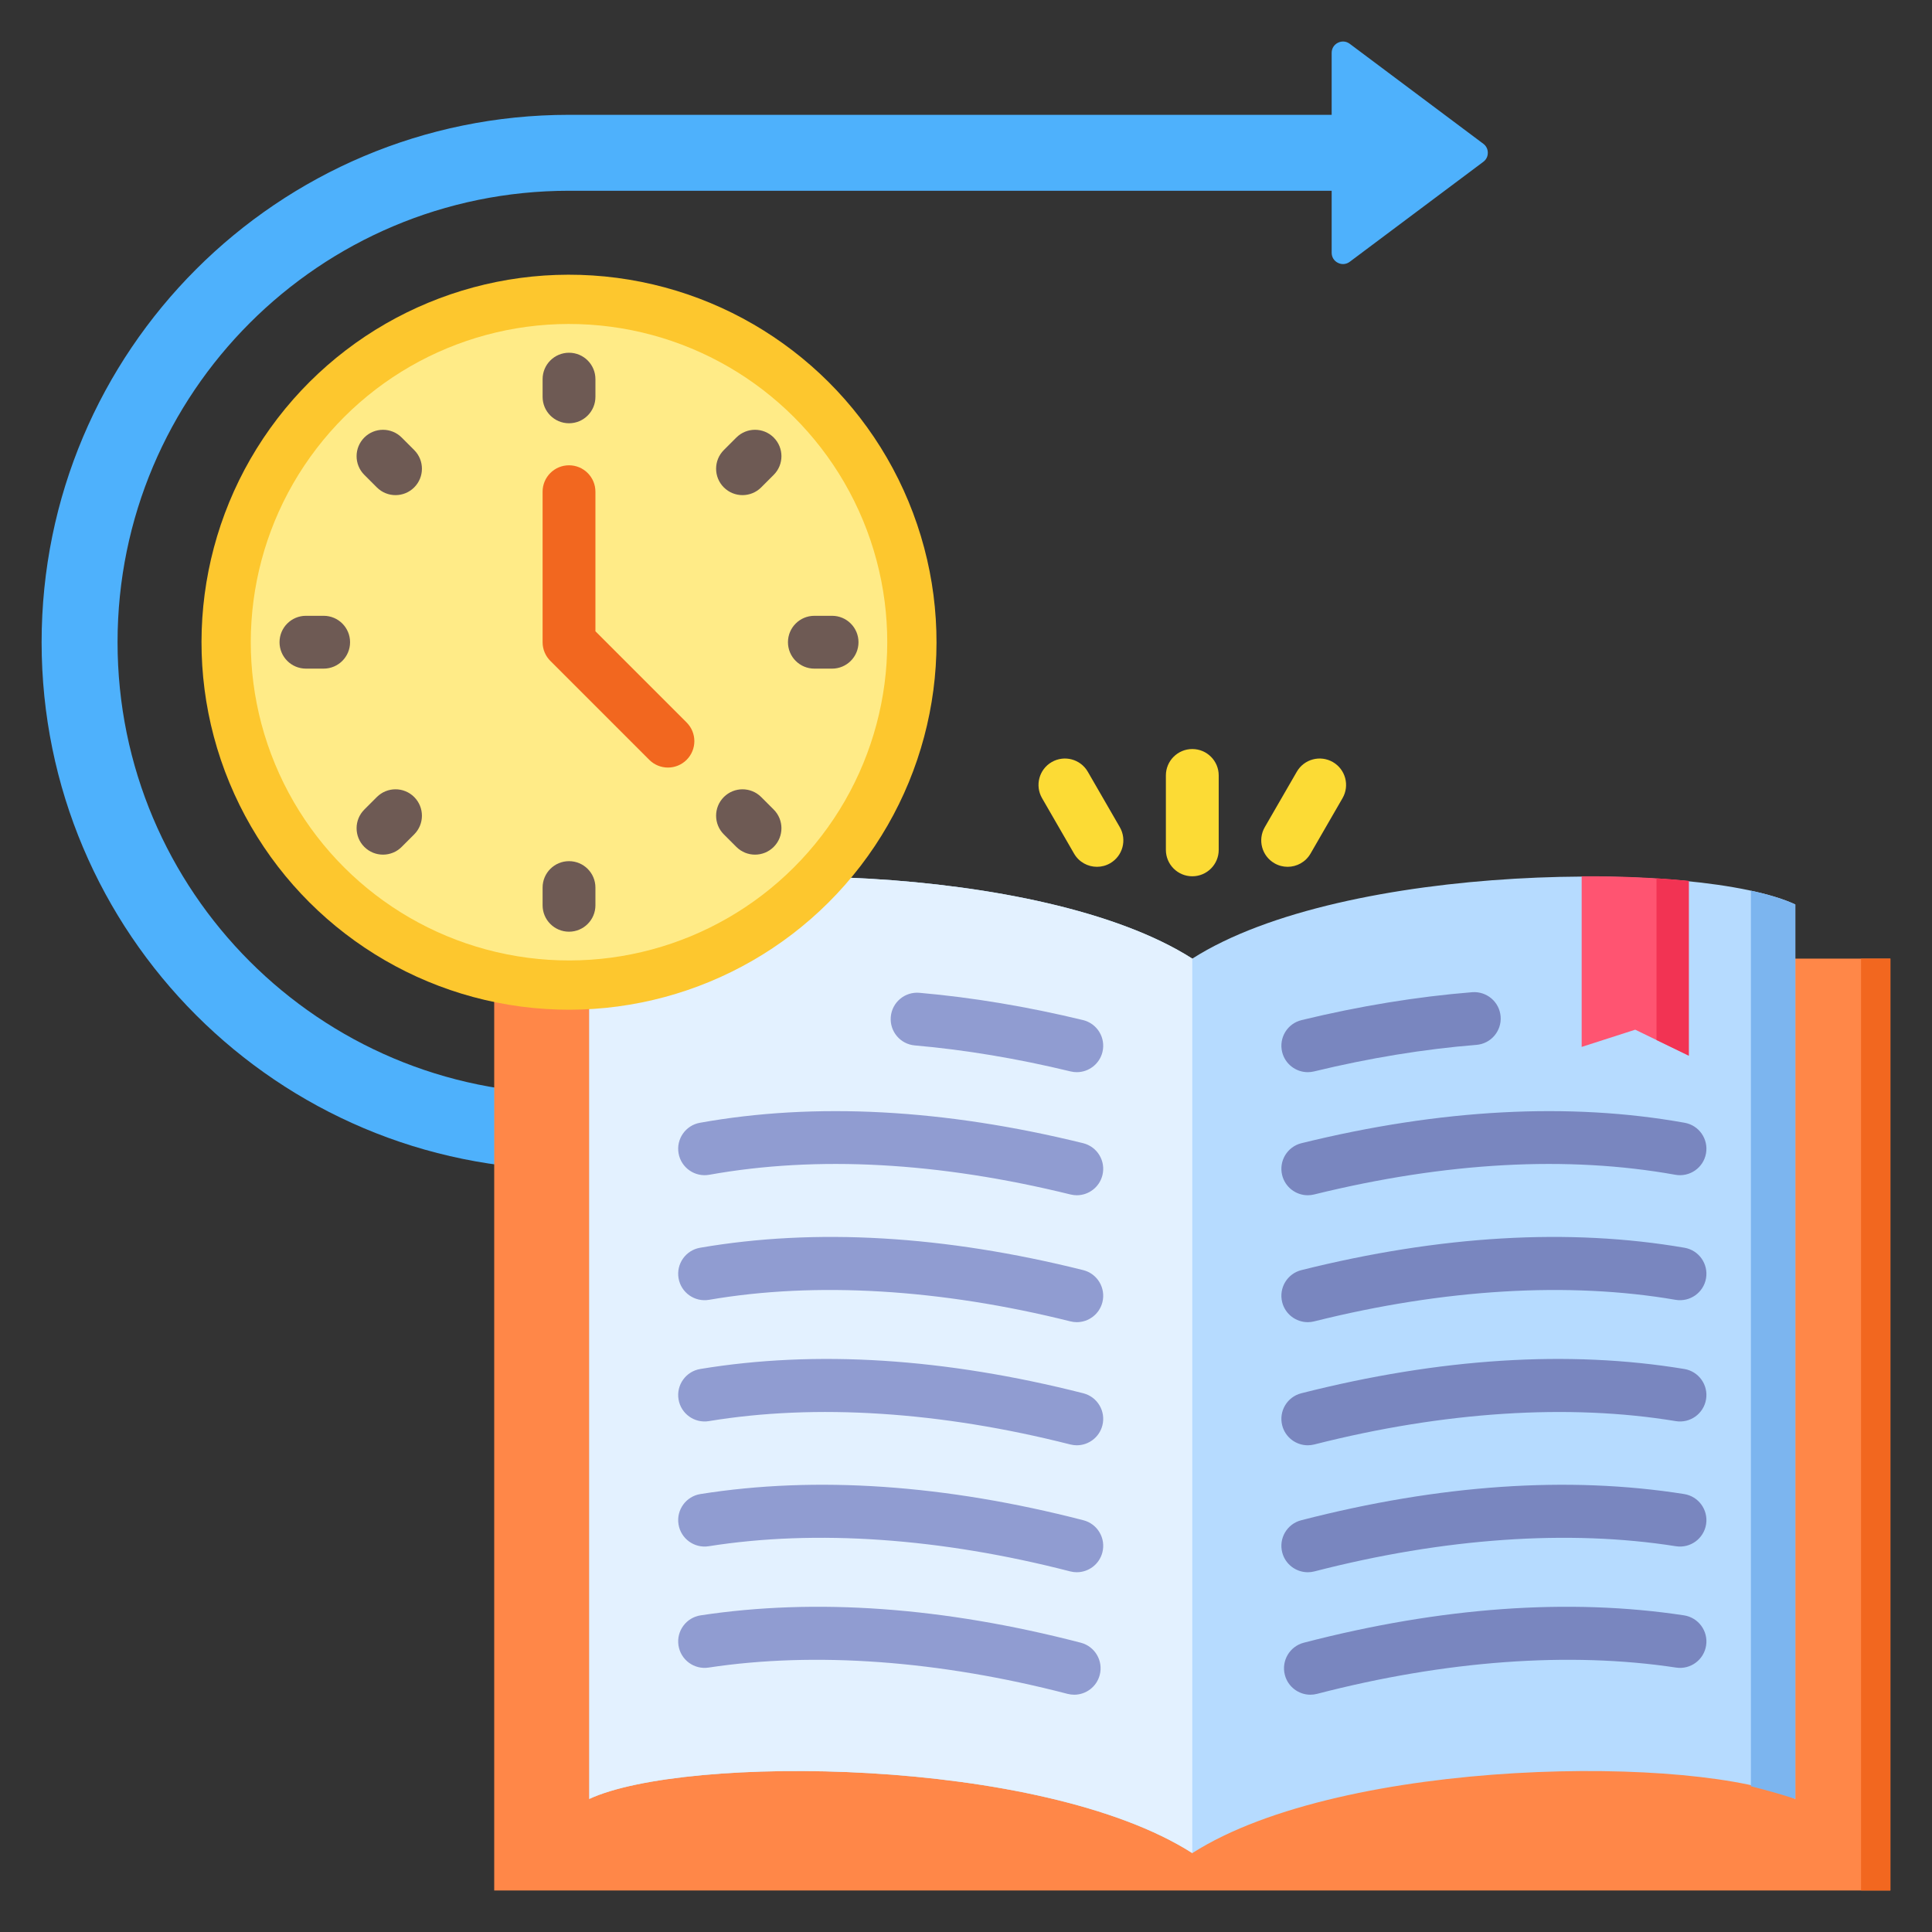 <svg xmlns="http://www.w3.org/2000/svg" data-name="Layer 1" viewBox="0 0 512 512"><rect x="0" y="0" width="512" height="512" fill="#333333" stroke="none"/><path fill="#4eb1fc" fill-rule="evenodd" d="m150.794,50.553c-66.076,0-119.641,53.565-119.641,119.641s53.565,119.641,119.641,119.641c7,0,13.857-.607,20.527-1.761v20.381c-6.7.986-13.553,1.504-20.527,1.504-77.19,0-139.765-62.575-139.765-139.765S73.604,30.429,150.794,30.429h202.109V14.011c0-1.164.616-2.161,1.657-2.682,1.041-.521,2.209-.417,3.141.281l35.381,26.48c.782.585,1.203,1.425,1.203,2.402s-.421,1.817-1.203,2.402l-35.381,26.48c-.932.697-2.1.802-3.141.281s-1.657-1.518-1.657-2.682v-16.418h-202.109Z"/><path fill="#ff8748" fill-rule="evenodd" d="m130.971,500.999v-246.952h370v246.952H130.971Z"/><path fill="#b6dbff" fill-rule="evenodd" d="m156.165,239.694v237.044c25.184-11.74,119.678-11.252,159.806,14.353,40.128-25.605,134.622-26.093,159.806-14.353v-237.044c-25.184-11.74-119.678-11.252-159.806,14.353-40.128-25.605-134.622-26.093-159.806-14.353Z"/><path fill="#e3f1ff" fill-rule="evenodd" d="m156.165,239.694v237.044c25.184-11.74,119.678-11.252,159.806,14.353v-237.043c-40.128-25.605-134.622-26.093-159.806-14.353Z"/><path fill="#7cb5ef" fill-rule="evenodd" d="m464.007,473.378c4.382,1.094,8.326,2.231,11.77,3.36v-237.044c-3.004-1.4-7.004-2.624-11.77-3.655v237.338Z"/><rect width="7.773" height="246.952" x="493.198" y="254.047" fill="#f2671f"/><path fill="#ff5471" fill-rule="evenodd" d="m447.542,233.463c-8.551-.858-18.2-1.293-28.384-1.24v45.218l14.191-4.564,14.193,6.881v-46.295Z"/><path fill="#f23353" fill-rule="evenodd" d="m447.542,233.463c-2.743-.275-5.6-.507-8.55-.693v42.842l8.55,4.145v-46.295Z"/><circle cx="150.795" cy="170.194" r="97.392" fill="#fdc72e" transform="rotate(-22.5 150.795 170.194)"/><circle cx="150.795" cy="170.194" r="84.336" fill="#ffeb87" transform="rotate(-22.5 150.795 170.194)"/><path fill="#6e5a54" fill-rule="evenodd" d="m195.142,115.948c2.733-2.733,7.165-2.733,9.898,0,2.733,2.733,2.733,7.165,0,9.898l-3.319,3.319c-2.733,2.733-7.165,2.733-9.898,0-2.733-2.733-2.733-7.165,0-9.898l3.319-3.319h0Zm25.368,47.246c3.866,0,7,3.134,7,7s-3.134,7-7,7h-4.693c-3.866,0-7-3.134-7-7s3.134-7,7-7h4.693Zm-15.47,51.347c2.733,2.733,2.733,7.165,0,9.898-2.733,2.733-7.165,2.733-9.898,0l-3.319-3.318c-2.733-2.733-2.733-7.165,0-9.898,2.733-2.733,7.165-2.733,9.898,0l3.319,3.319h0Zm-47.246,25.368c0,3.866-3.134,7-7,7s-7-3.134-7-7v-4.693c0-3.866,3.134-7,7-7s7,3.134,7,7v4.693h0Zm-51.347-15.47c-2.733,2.733-7.165,2.733-9.898,0s-2.733-7.165,0-9.898l3.318-3.319c2.733-2.733,7.165-2.733,9.898,0,2.733,2.733,2.733,7.165,0,9.898l-3.319,3.318h0Zm-25.368-47.246c-3.866,0-7-3.134-7-7s3.134-7,7-7h4.693c3.866,0,7,3.134,7,7s-3.134,7-7,7h-4.693Zm15.47-51.347c-2.733-2.733-2.733-7.165,0-9.898,2.733-2.733,7.165-2.733,9.898,0l3.319,3.319c2.733,2.733,2.733,7.165,0,9.898-2.733,2.733-7.165,2.733-9.898,0l-3.318-3.319h0Zm47.246-25.368c0-3.866,3.134-7,7-7s7,3.134,7,7v4.693c0,3.866-3.134,7-7,7s-7-3.134-7-7v-4.693Z"/><path fill="#f2671f" fill-rule="evenodd" d="m143.794,130.308c0-3.866,3.134-7,7-7s7,3.134,7,7v36.988l24.167,24.167c2.733,2.733,2.733,7.165,0,9.898s-7.165,2.733-9.898,0l-26.17-26.17c-1.295-1.27-2.099-3.04-2.099-4.997v-39.886Z"/><path fill="#fcdb35" fill-rule="evenodd" d="m290.705,229.713c-2.42,0-4.772-1.253-6.068-3.499l-8.484-14.696c-1.933-3.35-.785-7.63,2.563-9.563,3.349-1.933,7.629-.786,9.563,2.564l8.484,14.691c1.932,3.35.785,7.63-2.562,9.563-1.104.641-2.307.94-3.495.94h0Zm50.531,0c-1.188,0-2.391-.299-3.495-.94-3.348-1.933-4.494-6.213-2.561-9.563l8.484-14.691c1.932-3.35,6.213-4.497,9.561-2.564,3.347,1.933,4.494,6.213,2.562,9.563l-8.484,14.696c-1.298,2.246-3.651,3.499-6.068,3.499h0Zm-25.265,2.511c-3.866,0-7.001-3.133-7.001-6.998v-19.724c0-3.866,3.135-6.999,7.001-6.999s7,3.133,7,6.999v19.724c0,3.866-3.135,6.998-7,6.998Z"/><path fill="#7986bf" fill-rule="evenodd" d="m346.574,284.138c-3.158,0-6.021-2.155-6.797-5.355-.909-3.76,1.399-7.543,5.158-8.449,15.396-3.731,30.605-6.213,45.209-7.389,3.846-.294,7.228,2.565,7.536,6.421.309,3.851-2.562,7.23-6.417,7.538-13.872,1.113-28.351,3.48-43.035,7.037-.554.135-1.107.198-1.653.198h0Zm0,32.617c-3.146,0-6.006-2.14-6.791-5.331-.923-3.755,1.371-7.543,5.125-8.469,36.851-9.067,71.015-10.884,101.547-5.408,3.805.68,6.336,4.319,5.654,8.122-.683,3.808-4.319,6.338-8.126,5.659-28.589-5.128-60.797-3.374-95.731,5.22-.561.14-1.124.207-1.677.207h0Zm0,33.634c-3.135,0-5.989-2.121-6.786-5.302-.937-3.75,1.345-7.553,5.093-8.493,36.792-9.197,70.95-11.192,101.524-5.929,3.811.656,6.368,4.275,5.711,8.088-.655,3.808-4.278,6.367-8.085,5.712-28.242-4.864-61.354-2.887-95.753,5.712-.57.145-1.141.212-1.704.212h0Zm.002,32.627c-3.127,0-5.976-2.111-6.78-5.278-.952-3.745,1.314-7.558,5.061-8.507,36.73-9.332,70.881-11.496,101.503-6.435,3.815.631,6.396,4.237,5.763,8.05-.631,3.813-4.231,6.401-8.047,5.765-28.301-4.675-61.418-2.54-95.774,6.189-.578.145-1.158.217-1.727.217h0Zm0,33.644c-3.116,0-5.959-2.092-6.774-5.249-.966-3.745,1.286-7.563,5.029-8.527,36.672-9.462,70.815-11.804,101.483-6.945,3.818.602,6.422,4.189,5.82,8.006-.605,3.817-4.195,6.43-8.01,5.823-28.357-4.492-61.482-2.184-95.794,6.671-.588.154-1.175.222-1.753.222h0Zm.693,32.458c-3.113,0-5.951-2.092-6.77-5.244-.972-3.74,1.274-7.563,5.016-8.536,36.35-9.438,70.248-11.877,100.754-7.254,3.822.583,6.451,4.15,5.871,7.972-.58,3.822-4.144,6.454-7.97,5.871-28.22-4.28-61.117-1.87-95.136,6.965-.59.149-1.183.226-1.764.226Z"/><path fill="#909cd1" fill-rule="evenodd" d="m285.368,284.138c-.544,0-1.1-.063-1.652-.198-14.069-3.408-27.958-5.726-41.287-6.893-3.851-.333-6.699-3.731-6.362-7.582.337-3.851,3.729-6.695,7.584-6.362,14.023,1.229,28.611,3.658,43.358,7.23,3.758.906,6.065,4.69,5.157,8.449-.777,3.2-3.642,5.355-6.799,5.355h0Zm0,32.617c-.554,0-1.117-.068-1.678-.207-34.934-8.594-67.142-10.349-95.73-5.22-3.802.679-7.443-1.851-8.127-5.659-.681-3.803,1.849-7.442,5.654-8.122,30.532-5.475,64.697-3.658,101.547,5.408,3.754.925,6.049,4.714,5.125,8.469-.785,3.191-3.645,5.331-6.791,5.331h0Zm0,33.634c-.563,0-1.134-.068-1.703-.212-34.401-8.599-67.512-10.58-95.755-5.712-3.809.655-7.43-1.904-8.085-5.712-.656-3.813,1.899-7.432,5.71-8.088,30.576-5.263,64.732-3.268,101.524,5.929,3.751.94,6.031,4.743,5.093,8.493-.797,3.181-3.649,5.302-6.786,5.302h0Zm0,32.627c-.571,0-1.151-.072-1.729-.217-34.356-8.729-67.475-10.869-95.774-6.189-3.815.632-7.418-1.952-8.047-5.765-.631-3.813,1.948-7.418,5.763-8.05,30.622-5.061,64.773-2.897,101.505,6.435,3.747.95,6.012,4.762,5.061,8.507-.806,3.167-3.654,5.278-6.78,5.278h0Zm0,33.644c-.581,0-1.168-.068-1.755-.222-34.313-8.855-67.435-11.163-95.794-6.671-3.819.607-7.405-2.005-8.008-5.823-.604-3.817,1.999-7.403,5.82-8.006,30.666-4.859,64.811-2.516,101.481,6.945,3.743.964,5.995,4.781,5.029,8.527-.815,3.157-3.656,5.249-6.772,5.249h0Zm-.695,32.458c-.582,0-1.175-.077-1.764-.226-34.019-8.835-66.917-11.245-95.135-6.965-3.822.579-7.39-2.049-7.97-5.871-.58-3.822,2.049-7.389,5.872-7.972,30.506-4.622,64.404-2.183,100.752,7.254,3.742.974,5.987,4.796,5.016,8.536-.819,3.152-3.658,5.244-6.771,5.244Z"/></svg>